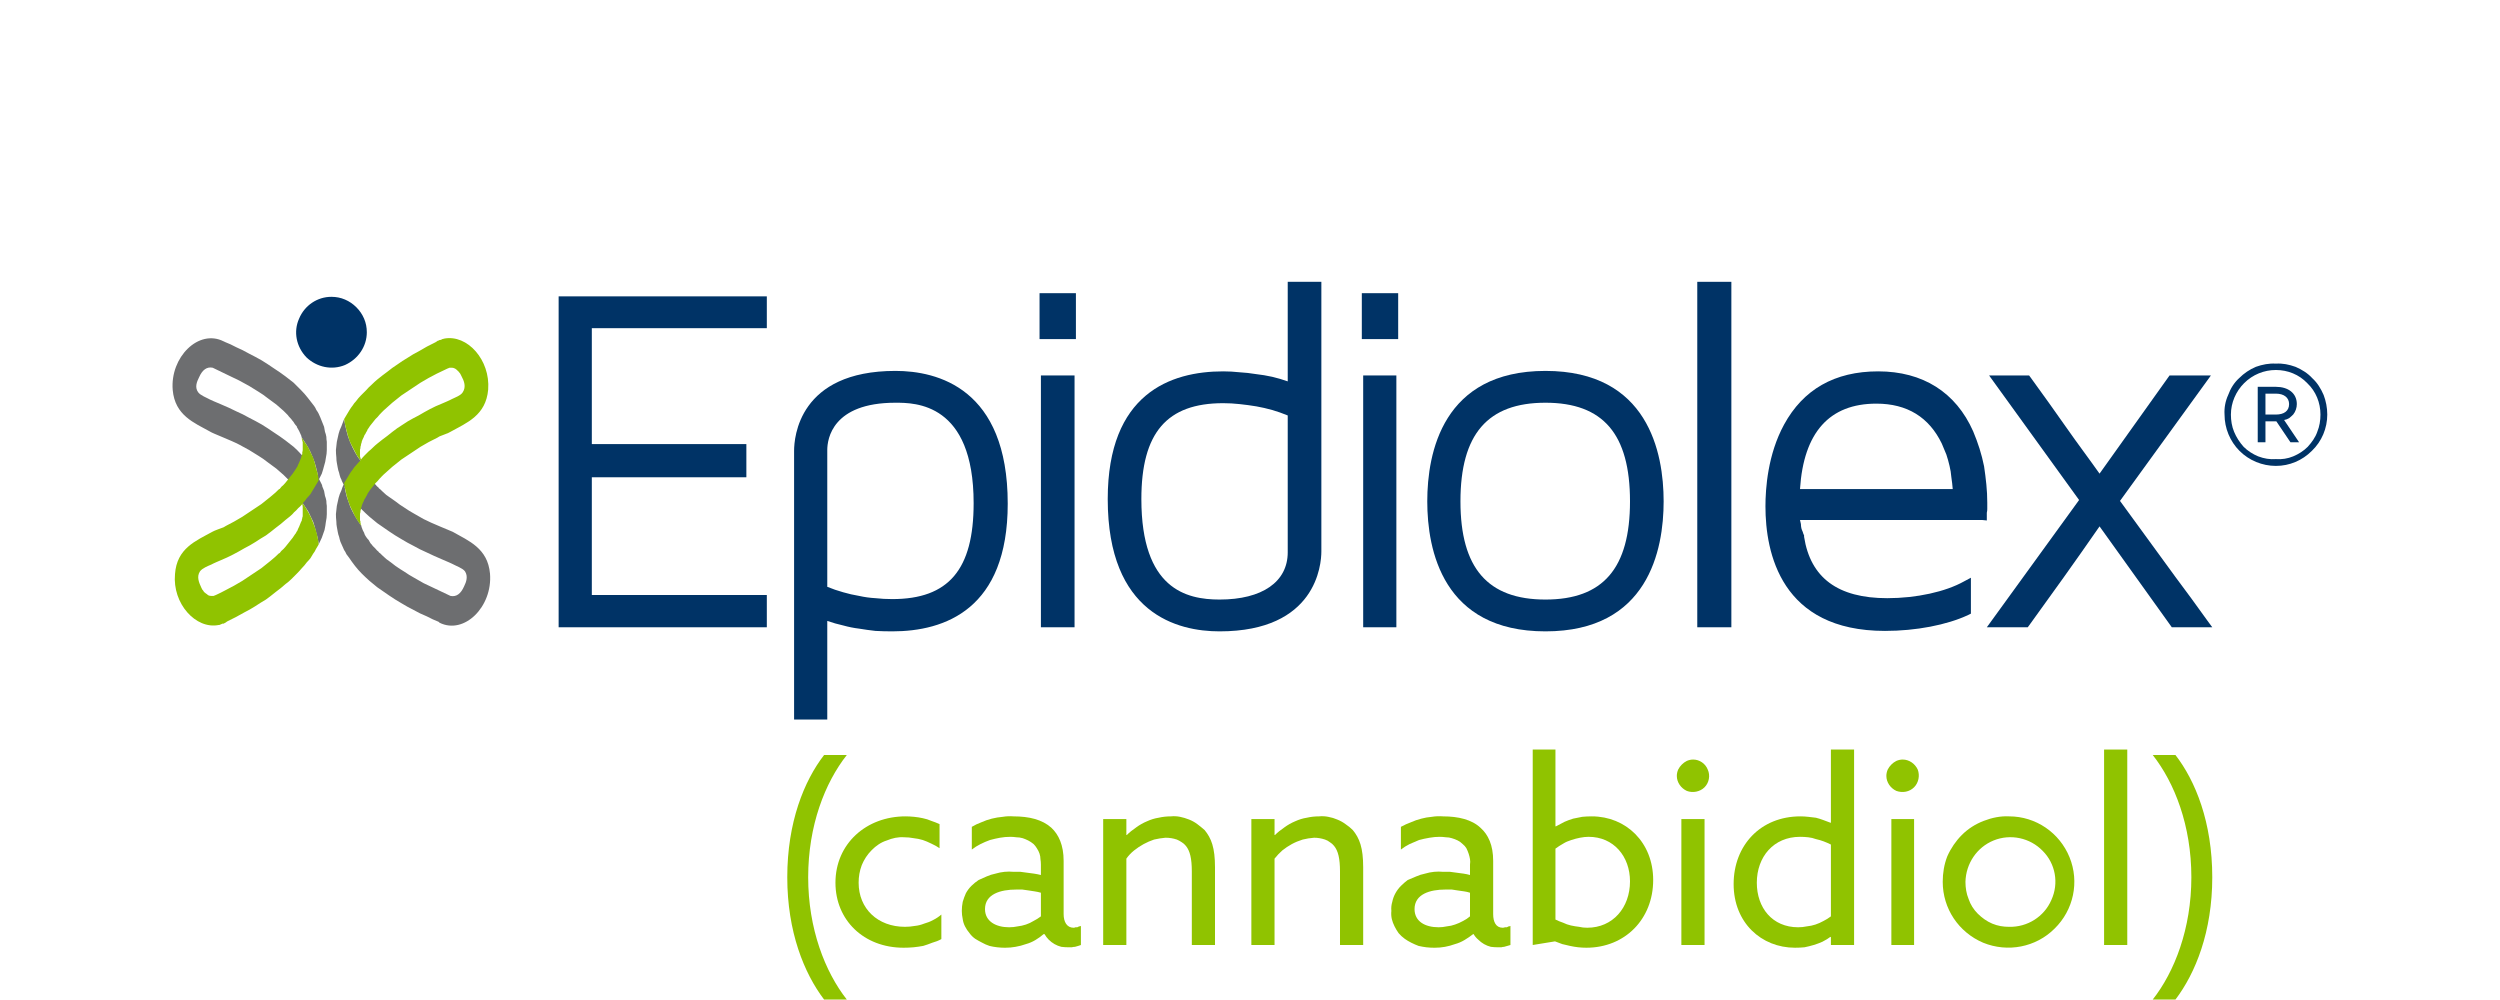 <?xml version="1.0" encoding="UTF-8"?>
<svg xmlns="http://www.w3.org/2000/svg" version="1.2" viewBox="0 0 550 220" width="550" height="220">
  <title>Epidiolex_2021_Tagline_RGB-svg</title>
  <style>
		.s0 { fill: #6d6e70 } 
		.s1 { fill: #003366 } 
		.s2 { fill: #90c300 } 
	</style>
  <g id="Epidiolex_2021_Tagline_RGB">
    <path id="Path_696" fill-rule="evenodd" class="s0" d="m96.7 137q-0.1-0.1-0.2-0.2-1.3-0.5-2.6-1.2-1.5-0.6-2.9-1.4-1.4-0.7-2.7-1.5-1.4-0.8-2.7-1.7-1.3-0.9-2.6-1.8-0.9-0.7-1.7-1.4-0.9-0.8-1.7-1.6-0.8-0.8-1.5-1.7-0.7-0.9-1.3-1.8-0.3-0.4-0.6-0.8-0.2-0.5-0.5-0.9-0.2-0.5-0.4-0.9-0.2-0.5-0.4-0.9-0.2-0.6-0.3-1.1-0.2-0.5-0.3-1.1-0.1-0.5-0.2-1.1-0.1-0.5-0.1-1.1-0.1-0.9-0.1-1.7 0.1-0.9 0.2-1.8 0.2-0.9 0.4-1.8 0.2-0.8 0.6-1.6 0.2-0.7 0.5-1.3-0.1-0.2-0.2-0.4-0.1-0.2-0.2-0.4 0-0.1-0.1-0.3-0.1-0.2-0.2-0.4-0.2-0.6-0.3-1.1-0.2-0.5-0.3-1.1-0.1-0.5-0.2-1.1-0.1-0.5-0.1-1.1-0.1-0.9-0.1-1.7 0.1-0.9 0.2-1.8 0.2-0.9 0.4-1.8 0.2-0.8 0.6-1.6 0.3-0.8 0.6-1.6 0.2 1.3 0.5 2.5 0.3 1.3 0.8 2.5 0.5 1.2 1.1 2.3 0.6 1.1 1.4 2.1 0 0.2 0.1 0.4 0.2 0.6 0.5 1.1 0.1 0.4 0.3 0.7 0.1 0.1 0.2 0.3 0.2 0.3 0.5 0.6 0.2 0.4 0.4 0.7 0.3 0.3 0.5 0.6 0.3 0.3 0.6 0.6 0.3 0.4 0.7 0.7l0.1 0.2h0.1q0.7 0.7 1.5 1.4 1 0.7 2 1.4 1 0.8 2 1.4 1 0.7 2.1 1.3 1 0.6 2.1 1.2c1.7 0.9 6 2.6 6.4 2.8 3.5 2 7.7 3.6 8.2 9.2 0.6 7.3-5.7 13.5-11.1 10.8zm5.6-11.3c-0.5-0.7-2-1.2-2.7-1.6-0.3-0.2-3.8-1.6-5.8-2.6q-1.4-0.6-2.8-1.4-1.4-0.7-2.7-1.5-1.4-0.8-2.7-1.7-1.3-0.9-2.6-1.8-0.9-0.7-1.7-1.4-0.9-0.8-1.7-1.6-0.8-0.8-1.5-1.7-0.7-0.9-1.3-1.8-0.5-0.8-1-1.6 0.2 1.2 0.5 2.3 0.4 1.2 0.8 2.3 0.5 1.1 1.1 2.1 0.6 1 1.3 2 0 0.2 0.1 0.4 0.2 0.6 0.5 1.1 0.1 0.4 0.3 0.7 0.1 0.1 0.2 0.3 0.2 0.3 0.5 0.6 0.2 0.4 0.4 0.7 0.3 0.3 0.5 0.6 0.3 0.3 0.6 0.6 0.3 0.4 0.7 0.7l0.1 0.2h0.1q0.7 0.7 1.5 1.4 1 0.7 2 1.5 1 0.7 2 1.3 1 0.7 2.1 1.3 1 0.6 2.1 1.2c1.7 0.8 3.6 1.7 5.9 2.8q1.9 0.4 3-2.1c0.5-1 0.9-2.2 0.2-3.3z"></path>
    <path id="Path_697" fill-rule="evenodd" class="s0" d="m49.2 75.1q0.1 0 0.2 0.1 1.3 0.5 2.6 1.2 1.4 0.6 2.8 1.4 1.4 0.7 2.8 1.5 1.3 0.8 2.6 1.7 1.4 0.9 2.6 1.8 0.9 0.7 1.8 1.4 0.8 0.8 1.6 1.6 0.8 0.8 1.5 1.7 0.7 0.9 1.4 1.8 0.3 0.4 0.5 0.9 0.3 0.4 0.5 0.8 0.2 0.5 0.4 0.9 0.2 0.5 0.4 1 0.2 0.5 0.4 1 0.1 0.5 0.2 1.1 0.2 0.5 0.3 1.1 0 0.5 0.1 1.1 0 0.9 0 1.8 0 0.8-0.2 1.7-0.1 0.9-0.4 1.8-0.2 0.8-0.5 1.7-0.3 0.6-0.6 1.2 0.1 0.2 0.2 0.4 0.1 0.2 0.2 0.4 0.1 0.2 0.2 0.4 0.1 0.2 0.1 0.4 0.2 0.5 0.4 1 0.1 0.5 0.2 1.1 0.2 0.5 0.3 1.1 0 0.5 0.1 1.1 0 0.9 0 1.8 0 0.8-0.2 1.7-0.1 0.9-0.3 1.8-0.3 0.8-0.6 1.7-0.3 0.7-0.7 1.5-0.1-1.3-0.5-2.5-0.3-1.3-0.7-2.5-0.5-1.1-1.1-2.3-0.7-1.1-1.4-2.1-0.1-0.2-0.1-0.4-0.3-0.6-0.5-1.1-0.2-0.3-0.4-0.7-0.1-0.1-0.1-0.3-0.3-0.3-0.5-0.6-0.2-0.4-0.5-0.7-0.2-0.3-0.5-0.6-0.3-0.3-0.5-0.6-0.4-0.4-0.7-0.7l-0.2-0.2q-0.8-0.7-1.6-1.4-0.9-0.7-1.9-1.4-1-0.8-2-1.4-1.1-0.7-2.1-1.3-1.1-0.6-2.2-1.2c-1.7-0.9-5.9-2.5-6.3-2.8-3.6-2-7.8-3.6-8.3-9.2-0.6-7.2 5.7-13.5 11.2-10.7zm-5.6 11.2c0.5 0.7 1.9 1.2 2.6 1.6 0.3 0.2 3.9 1.6 5.8 2.6q1.4 0.6 2.8 1.4 1.4 0.7 2.8 1.5 1.3 0.8 2.6 1.7 1.4 0.9 2.6 1.8 0.9 0.7 1.8 1.4 0.9 0.8 1.6 1.6 0.8 0.8 1.5 1.7 0.8 0.9 1.4 1.8 0.5 0.8 0.9 1.6-0.2-1.2-0.5-2.3-0.3-1.2-0.8-2.3-0.4-1.1-1-2.1-0.6-1-1.3-2-0.1-0.2-0.1-0.4-0.3-0.6-0.5-1.1-0.2-0.3-0.4-0.7-0.1-0.1-0.1-0.3-0.3-0.3-0.5-0.6-0.2-0.4-0.5-0.7-0.2-0.3-0.5-0.6-0.3-0.3-0.5-0.6-0.4-0.4-0.7-0.7l-0.2-0.2q-0.8-0.7-1.6-1.4-0.9-0.7-1.9-1.4-1-0.8-2-1.4-1.1-0.7-2.1-1.3-1.1-0.6-2.2-1.2c-1.6-0.8-3.6-1.7-5.8-2.8q-1.9-0.4-3 2.1c-0.5 1-1 2.2-0.2 3.3z"></path>
    <path id="Path_698" class="s1" d="m80.7 73.1c0 3.1-1.9 5.9-4.8 7.2-2.9 1.2-6.2 0.5-8.5-1.7-2.2-2.3-2.9-5.6-1.6-8.5 1.2-2.9 4-4.8 7.1-4.8q1.6 0 3 0.6 1.4 0.6 2.5 1.7 1.1 1.1 1.7 2.5 0.6 1.4 0.6 3z"></path>
    <path id="Path_699" fill-rule="evenodd" class="s2" d="m107.4 85.7c-0.5 5.7-4.7 7.3-8.3 9.3-0.4 0.3-2 0.8-2.4 1l-0.5 0.3q-1.9 0.9-3.7 2-1 0.7-2.1 1.4-1.1 0.7-2.1 1.4-1 0.8-2 1.6-0.9 0.8-1.9 1.7-0.2 0.2-0.5 0.5-0.4 0.4-0.8 0.9-0.3 0.3-0.5 0.5-0.2 0.3-0.4 0.5-0.2 0.3-0.4 0.5-0.2 0.3-0.4 0.5-0.3 0.5-0.6 0.9 0 0.1 0 0.1-0.2 0.3-0.3 0.5-0.1 0.3-0.3 0.5-0.1 0.2-0.2 0.5-0.1 0.2-0.2 0.4-0.1 0.3-0.2 0.5 0 0.2-0.1 0.4-0.1 0.3-0.1 0.5-0.1 0.2-0.1 0.4 0 0.3-0.1 0.5 0 0.2 0 0.4 0 0.1 0 0.3 0 0.2 0 0.4 0 0.2 0 0.4 0.1 0.1 0.1 0.3 0 0.1 0 0.3 0.1 0.1 0.1 0.3 0 0.1 0.1 0.3-0.8-1-1.4-2.1-0.6-1.2-1.1-2.3-0.5-1.2-0.8-2.5-0.3-1.2-0.5-2.5 0.3-0.5 0.6-1 0.3-0.5 0.6-1 0.3-0.5 0.7-1 0.3-0.5 0.7-0.9 0.5-0.6 1-1.1-0.8-1-1.3-2.1-0.6-1.1-1.1-2.2-0.4-1.2-0.7-2.4-0.3-1.1-0.5-2.4 0.3-0.5 0.6-1 0.3-0.5 0.6-1 0.3-0.5 0.7-1 0.3-0.5 0.7-0.9 0.5-0.7 1.1-1.3 0.6-0.6 1.2-1.2 0.5-0.6 1.2-1.2 0.6-0.6 1.2-1.1 1.1-0.9 2.2-1.7 1.1-0.9 2.2-1.6 1.1-0.8 2.3-1.5 1.2-0.8 2.4-1.4 1.8-1.1 3.7-2 0.1 0 0.1-0.1 0.1 0 0.1 0 0.1-0.1 0.1-0.1 0.1 0 0.1-0.1 0.2 0 0.3-0.1 0.1 0 0.2-0.1 0.1 0 0.2 0 0.1-0.1 0.3-0.1 0-0.1 0.1-0.1 0.1 0 0.2 0 0 0 0.1-0.1 0.1 0 0.1 0c5.1-1 10.2 4.7 9.7 11.2zm-5.9-3q-0.1-0.2-0.2-0.4-0.1-0.2-0.3-0.4-0.1-0.2-0.3-0.3-0.1-0.2-0.3-0.3-0.2-0.2-0.5-0.3-0.2-0.1-0.5-0.1-0.3 0-0.5 0-0.3 0.1-0.5 0.2-1.1 0.5-2.3 1.1-1.8 0.9-3.6 2-1.1 0.7-2.1 1.4-1.1 0.7-2.1 1.4-1 0.8-2 1.6-0.9 0.8-1.9 1.7-0.2 0.2-0.5 0.5-0.4 0.4-0.8 0.9-0.3 0.3-0.5 0.5-0.2 0.3-0.4 0.5-0.2 0.3-0.4 0.5-0.2 0.3-0.4 0.5-0.3 0.5-0.6 0.9 0 0.1 0 0.1-0.2 0.3-0.3 0.5-0.1 0.3-0.3 0.5-0.1 0.2-0.2 0.5-0.1 0.2-0.2 0.4-0.1 0.3-0.2 0.5 0 0.2-0.1 0.4-0.1 0.3-0.1 0.5-0.1 0.2-0.1 0.4 0 0.3-0.1 0.5 0 0.2 0 0.4 0 0.1 0 0.3 0 0.2 0 0.4 0 0.2 0 0.4 0.1 0.3 0.2 0.7 0.4-0.5 0.8-0.9 0.5-0.5 0.9-0.9 0.5-0.4 1-0.9 0.4-0.4 0.9-0.8 1.1-0.9 2.2-1.7 1.1-0.9 2.2-1.7 1.1-0.7 2.3-1.5 1.2-0.7 2.4-1.3c1.7-1 3.3-1.9 5.1-2.6 0 0 1.9-0.8 2.2-1 0.6-0.3 2-0.8 2.4-1.5 0.8-1.2 0.3-2.5-0.3-3.6z"></path>
    <path id="Path_700" fill-rule="evenodd" class="s2" d="m38.5 126.3c0.4-5.7 4.6-7.3 8.2-9.3 0.5-0.3 2-0.8 2.5-1l0.5-0.3q1.8-0.9 3.6-2 1.1-0.7 2.1-1.4 1.1-0.7 2.1-1.4 1-0.8 2-1.6 1-0.8 1.9-1.7h0.1q0.2-0.2 0.4-0.5 0.5-0.4 0.9-0.9 0.2-0.3 0.4-0.5 0.2-0.2 0.4-0.5 0.2-0.3 0.4-0.5 0.2-0.3 0.4-0.5 0.3-0.5 0.6-0.9 0-0.1 0.1-0.1 0.1-0.3 0.3-0.5 0.1-0.3 0.2-0.5 0.1-0.2 0.2-0.4 0.1-0.3 0.2-0.5 0.1-0.3 0.2-0.5 0.1-0.2 0.1-0.4 0.1-0.3 0.2-0.5 0-0.2 0-0.4 0.1-0.3 0.1-0.5 0-0.2 0-0.4 0-0.1 0-0.3 0-0.2 0-0.4 0-0.2 0-0.4 0-0.1 0-0.3-0.1-0.1-0.1-0.3 0-0.1-0.1-0.3 0-0.1 0-0.3 0.7 1 1.4 2.1 0.6 1.2 1.1 2.3 0.4 1.2 0.7 2.5 0.4 1.2 0.5 2.5-0.3 0.5-0.6 1-0.3 0.5-0.6 1-0.3 0.5-0.6 1-0.4 0.5-0.8 0.9-0.4 0.6-0.9 1.1 0.7 1 1.3 2.1 0.6 1.1 1 2.2 0.5 1.2 0.8 2.4 0.3 1.2 0.4 2.4-0.3 0.5-0.6 1-0.2 0.5-0.6 1-0.3 0.5-0.6 1-0.4 0.5-0.8 0.9-0.5 0.7-1.1 1.3-0.5 0.6-1.1 1.2-0.6 0.6-1.2 1.2-0.6 0.6-1.3 1.1-1 0.9-2.1 1.7-1.1 0.9-2.2 1.7-1.2 0.7-2.4 1.5-1.1 0.7-2.3 1.3-1.9 1.1-3.8 2 0 0-0.1 0.1 0 0-0.1 0 0 0.1-0.1 0.1 0 0-0.1 0.1-0.1 0-0.2 0.1-0.1 0-0.2 0.1-0.1 0-0.3 0-0.1 0.1-0.2 0.1-0.1 0.1-0.2 0.1 0 0-0.1 0-0.1 0.1-0.1 0.1-0.1 0-0.2 0c-5 1-10.2-4.7-9.6-11.2zm5.8 3q0.1 0.2 0.2 0.4 0.2 0.2 0.3 0.4 0.1 0.2 0.3 0.3 0.2 0.2 0.4 0.3 0.2 0.2 0.4 0.3 0.3 0.1 0.5 0.1 0.3 0 0.6 0 0.2-0.1 0.5-0.2 1.1-0.5 2.2-1.1 1.8-0.9 3.6-2 1.1-0.7 2.1-1.4 1.1-0.7 2.1-1.4 1-0.8 2-1.6 1-0.8 1.9-1.7h0.1q0.2-0.2 0.4-0.5 0.5-0.4 0.9-0.9 0.2-0.2 0.4-0.5 0.2-0.2 0.4-0.5 0.2-0.2 0.4-0.5 0.2-0.3 0.4-0.5 0.3-0.5 0.6-0.9 0.1 0 0.1-0.1 0.1-0.3 0.3-0.5 0.1-0.2 0.2-0.5 0.1-0.2 0.2-0.4 0.1-0.3 0.2-0.5 0.1-0.2 0.2-0.5 0.1-0.2 0.2-0.4 0-0.3 0.1-0.5 0-0.2 0.1-0.4 0-0.2 0-0.5 0-0.2 0-0.3 0-0.2 0-0.4 0-0.2 0-0.4 0-0.2 0-0.4 0-0.3-0.1-0.7-0.4 0.5-0.9 0.9-0.4 0.5-0.9 0.9-0.4 0.5-0.9 0.9-0.5 0.4-1 0.8-1 0.9-2.1 1.7-1.1 0.9-2.2 1.7-1.2 0.7-2.4 1.5-1.1 0.7-2.3 1.3c-1.7 1-3.4 1.9-5.1 2.6 0 0-1.9 0.8-2.2 1-0.7 0.3-2 0.8-2.5 1.5-0.8 1.2-0.2 2.5 0.3 3.6z"></path>
    <path id="Path_701" class="s1" d="m122.9 138h45.8v-7.1h-38.5v-25.9h34v-7.3h-34v-25.5h38.5v-7h-45.8z"></path>
    <path id="Path_702" fill-rule="evenodd" class="s1" d="m221.7 110.8c0 23.2-13.8 28.1-25.4 28.1q-1.9 0-3.7-0.1-1.8-0.2-3.6-0.5-1.7-0.2-3.5-0.7-1.8-0.4-3.5-1v21.7h-7.3v-59.1c0-2.9 1-17.6 22.3-17.6 9.2 0 24.7 3.8 24.7 29.2zm-39.7-11.8v30.1q1.7 0.7 3.5 1.2 1.7 0.5 3.5 0.8 1.8 0.4 3.6 0.5 1.8 0.2 3.7 0.2c12.4 0 17.9-6.5 17.9-21.1 0-22.1-12.9-22.1-17.2-22.1-13.9 0-15 8-15 10.4z"></path>
    <path id="Rectangle_145" class="s1" d="m229 82.6h7.4v55.4h-7.4z"></path>
    <path id="Rectangle_146" class="s1" d="m228.7 64.5h8v10.1h-8z"></path>
    <path id="Path_703" fill-rule="evenodd" class="s1" d="m283.3 83.9q0 0 0 0zm0 0c0 0 0-21.9 0-21.9h7.4v59.3c0 2.9-1.1 17.6-22.4 17.6-9.2 0-24.6-3.8-24.6-29.1 0-23.2 13.8-28.1 25.4-28.1q1.8 0 3.6 0.2 1.8 0.1 3.6 0.4 1.8 0.2 3.6 0.6 1.7 0.4 3.4 1zm0 37.6v-30.1q-1.7-0.7-3.4-1.2-1.8-0.5-3.5-0.8-1.8-0.3-3.7-0.5-1.8-0.2-3.6-0.2c-12.4 0-18 6.5-18 21.1 0 19.8 9.9 22.1 17.2 22.1 9.4 0 15-3.9 15-10.4z"></path>
    <path id="Rectangle_147" class="s1" d="m299.9 82.6h7.3v55.4h-7.3z"></path>
    <path id="Rectangle_148" class="s1" d="m299.6 64.5h8v10.1h-8z"></path>
    <path id="Path_704" fill-rule="evenodd" class="s1" d="m366 110.3c0 10.7-3.4 28.6-26 28.6-22.6 0-26-17.9-26-28.6 0-10.7 3.4-28.7 26-28.7 22.6 0 26 18 26 28.7zm-26-21.7c-12.7 0-18.7 6.9-18.7 21.7 0 14.7 6 21.6 18.7 21.6 12.7 0 18.6-6.9 18.6-21.6 0-14.8-5.9-21.7-18.6-21.7z"></path>
    <path id="Rectangle_149" class="s1" d="m373.4 62h7.5v76h-7.5z"></path>
    <path id="Path_705" fill-rule="evenodd" class="s1" d="m436.1 114.4h-40.1q0.1 0.5 0.2 0.9 0 0.4 0.1 0.9 0.1 0.4 0.3 0.8 0.1 0.4 0.3 0.8v0.3c1.4 9 7.4 13.5 18.3 13.5 6.4 0 12.8-1.4 16.9-3.7l1.5-0.8v7.9l-0.6 0.3c-4.7 2.2-11.5 3.5-18.3 3.5-22.9 0-26.3-17.2-26.3-27.4 0-3.9 0.5-11.4 4.1-18 4.2-7.7 11.1-11.7 20.7-11.7 9.8 0 17.1 4.6 20.9 13.2q0.8 1.9 1.4 3.8 0.6 1.9 1 3.9 0.3 2 0.5 4 0.2 2 0.2 4 0 0.4 0 0.7 0 0.4 0 0.7 0 0.4-0.1 0.8 0 0.3 0 0.7v1zm-6.5-6.8q-0.1-1.3-0.3-2.6-0.1-1.3-0.4-2.5-0.3-1.3-0.7-2.5-0.5-1.2-1-2.4c-2.8-5.8-7.6-8.8-14.4-8.8-10.3 0-16 6.3-16.8 18.8 0 0 33.6 0 33.6 0z"></path>
    <path id="Path_706" class="s1" d="m478.5 126.8c-4-5.5-8.1-11.1-12.1-16.6l20-27.6h-9.1l-15.4 21.6c-2.4-3.4-4.9-6.7-7.2-10-2.6-3.7-5.3-7.5-8-11.2l-0.3-0.4h-8.8l19.8 27.4-20.3 28h9l0.3-0.4c5-6.9 10.1-14 15.5-21.8l15.9 22.2h8.9l-1.1-1.5q-3.5-4.9-7.1-9.7z"></path>
    <path id="Path_707" fill-rule="evenodd" class="s1" d="m505 80.7c1.4 0.6 2.7 1.4 3.7 2.5 1.1 1 1.9 2.3 2.5 3.7 0.5 1.3 0.8 2.8 0.8 4.3 0 3-1.2 5.9-3.4 8-2.1 2.1-4.9 3.3-7.9 3.3-3 0-5.9-1.2-8-3.3-2.1-2.1-3.3-5-3.3-8-0.1-1.5 0.2-3 0.8-4.3 0.5-1.4 1.3-2.7 2.4-3.7 1.1-1.1 2.3-1.9 3.7-2.5 1.4-0.5 2.9-0.8 4.4-0.7 1.5-0.1 2.9 0.2 4.3 0.7zm-0.5 19.7c1.2-0.5 2.3-1.2 3.2-2.1 0.9-1 1.7-2.1 2.1-3.3 0.5-1.2 0.7-2.5 0.7-3.8 0-2.6-1-5.1-2.9-6.9-1.8-1.9-4.3-2.9-6.9-2.9-2.6 0-5.1 1-7 2.9-1.8 1.8-2.9 4.3-2.9 6.9 0 1.3 0.2 2.6 0.7 3.8 0.5 1.2 1.2 2.3 2.1 3.3 0.9 0.9 2 1.6 3.2 2.1 1.3 0.5 2.6 0.7 3.9 0.6 1.3 0.1 2.6-0.1 3.8-0.6z"></path>
    <path id="Path_708" fill-rule="evenodd" class="s1" d="m505.1 90.1q-0.2 0.6-0.6 1.1-0.4 0.4-0.9 0.8-0.5 0.3-1.1 0.4l3.3 4.9h-1.9l-3.1-4.6h-2.4v4.6h-1.7v-12.2h4c2.7 0 4.6 1.4 4.6 3.8q0 0.6-0.2 1.2zm-1.5-1.2c0-1.4-1.1-2.3-2.9-2.3h-2.3v4.6h2.3c1.8 0 2.9-0.8 2.9-2.3z"></path>
    <g id="Group_248">
      <path id="Path_709" class="s2" d="m181.3 166.1h5c-4.8 6.1-8.5 15.5-8.5 26.9 0 11.3 3.7 20.8 8.5 26.9h-5c-4.4-5.8-8.1-14.9-8.1-26.9 0-12.1 3.7-21.2 8.1-26.9z"></path>
      <g id="Group_247">
        <path id="Path_710" class="s2" d="m207.1 206.6q-0.9 0.5-2 0.8-1 0.4-2 0.7-1.1 0.2-2.1 0.3-1.1 0.1-2.2 0.1c-8.8 0-15-6.1-15-14.3 0-8.6 6.8-14.6 15.4-14.6q0.9 0 1.9 0.1 1 0.1 1.9 0.3 1 0.2 1.9 0.6 0.9 0.3 1.8 0.7v5.3q-0.9-0.6-1.8-1-1-0.5-1.9-0.8-1-0.3-2-0.4-1-0.2-2.1-0.2c-1.3-0.1-2.6 0.2-3.8 0.7-1.3 0.4-2.4 1.2-3.3 2.1-1 1-1.7 2.1-2.2 3.3-0.5 1.3-0.7 2.6-0.7 3.9 0 5.7 4.2 9.7 10.2 9.7q1.1 0 2.2-0.2 1-0.1 2-0.5 1.1-0.3 2-0.8 1-0.5 1.8-1.2c0 0 0 5.4 0 5.4z"></path>
        <path id="Path_711" fill-rule="evenodd" class="s2" d="m214.5 206.5q-0.7-0.5-1.2-1.2-0.6-0.7-1-1.5-0.4-0.8-0.5-1.6-0.2-0.9-0.2-1.8 0-1 0.2-2 0.3-1 0.7-1.9 0.5-0.9 1.2-1.6 0.7-0.7 1.6-1.3 0.9-0.4 1.8-0.8 0.9-0.4 1.9-0.6 1-0.3 2-0.4 1-0.1 2 0 0.8 0 1.5 0 0.8 0.1 1.5 0.2 0.8 0.1 1.5 0.2 0.7 0.1 1.5 0.3v-2.3q0-0.6-0.1-1.2 0-0.6-0.2-1.2-0.2-0.6-0.6-1.2-0.3-0.5-0.7-0.9-0.6-0.5-1.2-0.8-0.6-0.3-1.2-0.5-0.7-0.2-1.4-0.2-0.7-0.1-1.3-0.1-1.2 0-2.3 0.2-1.1 0.2-2.2 0.5-1.1 0.4-2.1 0.9-1 0.5-1.9 1.2v-5q1-0.6 2.1-1 1.1-0.5 2.3-0.8 1.2-0.3 2.4-0.4 1.2-0.2 2.4-0.1c3.4 0 6.3 0.7 8.3 2.5 1.6 1.5 2.7 3.8 2.7 7.3v11.7c0 1.7 0.7 3 2.2 3q0.2 0 0.4-0.1 0.2 0 0.4 0 0.2-0.1 0.4-0.2 0.2 0 0.4-0.1v4.2q-0.3 0.1-0.6 0.2-0.4 0.1-0.7 0.2-0.4 0-0.7 0.1-0.3 0-0.7 0-0.8 0-1.6-0.1-0.8-0.2-1.5-0.6-0.7-0.4-1.3-1-0.5-0.5-0.9-1.2h-0.2q-0.8 0.7-1.8 1.3-1 0.6-2.1 0.9-1.1 0.4-2.3 0.6-1.1 0.2-2.3 0.2-0.8 0-1.7-0.1-0.9-0.1-1.7-0.3-0.9-0.3-1.6-0.7-0.8-0.4-1.6-0.9zm14.5-4.9v-5.2q-0.7-0.2-1.4-0.3-0.6-0.1-1.3-0.2-0.7-0.1-1.4-0.2-0.7 0-1.3 0c-3.5 0-6.9 1-6.9 4.3 0 2.7 2.4 4 5.3 4q1 0 1.9-0.2 0.9-0.1 1.8-0.4 0.9-0.3 1.7-0.8 0.8-0.4 1.6-1z"></path>
        <path id="Path_712" class="s2" d="m242.7 180.2h5.1v3.5h0.1q0.9-0.9 2.1-1.7 1.1-0.8 2.3-1.3 1.3-0.6 2.6-0.8 1.3-0.3 2.7-0.3 1-0.1 2 0.1 1 0.2 2 0.6 1 0.4 1.8 1 0.8 0.6 1.6 1.3c1.5 1.8 2.3 3.9 2.3 8.2v17.1h-5.1v-16.2c0-2.8-0.4-4.5-1.3-5.6q-0.4-0.5-0.9-0.8-0.6-0.4-1.1-0.6-0.6-0.2-1.2-0.3-0.6-0.1-1.3-0.1-1.2 0.1-2.5 0.4-1.2 0.4-2.3 1-1.1 0.6-2.1 1.4-1 0.8-1.7 1.8v19h-5.1z"></path>
        <path id="Path_713" class="s2" d="m275.3 180.2h5.1v3.5h0.1q0.9-0.9 2.1-1.7 1.1-0.8 2.3-1.3 1.3-0.6 2.6-0.8 1.3-0.3 2.7-0.3 1-0.1 2 0.1 1.1 0.2 2 0.6 1 0.4 1.8 1 0.9 0.6 1.6 1.3c1.5 1.8 2.3 3.9 2.3 8.2v17.1h-5.1v-16.2c0-2.8-0.4-4.5-1.3-5.6q-0.4-0.5-0.9-0.8-0.5-0.4-1.1-0.6-0.6-0.2-1.2-0.3-0.6-0.1-1.2-0.1-1.3 0.1-2.5 0.4-1.3 0.4-2.4 1-1.1 0.6-2.1 1.4-0.9 0.8-1.7 1.8v19h-5.1c0 0 0-27.7 0-27.7z"></path>
        <path id="Path_714" fill-rule="evenodd" class="s2" d="m309 206.5q-0.7-0.5-1.3-1.2-0.5-0.7-0.9-1.5-0.4-0.8-0.6-1.6-0.2-0.9-0.1-1.8-0.1-1 0.2-2 0.2-1 0.7-1.9 0.5-0.9 1.2-1.6 0.7-0.7 1.5-1.3 0.9-0.4 1.9-0.8 0.9-0.4 1.9-0.6 1-0.3 2-0.4 1-0.1 2 0 0.7 0 1.5 0 0.7 0.1 1.5 0.2 0.7 0.1 1.5 0.2 0.7 0.1 1.4 0.3v-2.3q0.1-0.6 0-1.2-0.1-0.6-0.3-1.2-0.2-0.6-0.5-1.2-0.3-0.5-0.8-0.9-0.5-0.5-1.1-0.8-0.6-0.3-1.3-0.5-0.6-0.2-1.3-0.2-0.7-0.1-1.4-0.1-1.1 0-2.2 0.2-1.2 0.2-2.3 0.5-1 0.4-2.1 0.9-1 0.5-1.9 1.2v-5q1.1-0.6 2.2-1 1.1-0.5 2.3-0.8 1.1-0.3 2.3-0.4 1.2-0.2 2.5-0.1c3.3 0 6.3 0.7 8.2 2.5 1.7 1.5 2.8 3.8 2.8 7.3v11.7c0 1.7 0.6 3 2.1 3q0.2 0 0.5-0.1 0.2 0 0.4 0 0.2-0.1 0.4-0.2 0.2 0 0.4-0.1v4.2q-0.4 0.1-0.7 0.2-0.3 0.1-0.7 0.2-0.3 0-0.6 0.1-0.4 0-0.7 0-0.8 0-1.6-0.1-0.8-0.2-1.5-0.6-0.7-0.4-1.3-1-0.6-0.5-1-1.2h-0.1q-0.9 0.7-1.9 1.3-1 0.6-2.1 0.9-1.1 0.4-2.2 0.6-1.1 0.2-2.3 0.2-0.9 0-1.8-0.1-0.8-0.1-1.7-0.3-0.8-0.3-1.6-0.7-0.8-0.4-1.5-0.9zm14.4-4.9v-5.2q-0.6-0.2-1.3-0.3-0.7-0.1-1.4-0.2-0.6-0.1-1.3-0.2-0.7 0-1.4 0c-3.4 0-6.8 1-6.8 4.3 0 2.7 2.3 4 5.3 4q0.9 0 1.8-0.2 1-0.1 1.8-0.4 0.9-0.3 1.8-0.8 0.8-0.4 1.5-1z"></path>
        <path id="Path_715" fill-rule="evenodd" class="s2" d="m337.2 164.9h5v16.9h0.1q0.9-0.5 1.9-1 0.9-0.4 1.9-0.7 1-0.2 2-0.4 1-0.1 2.1-0.1c7.5 0 13.5 5.7 13.5 14 0 8.6-6.2 14.9-14.7 14.9q-0.9 0-1.8-0.1-0.9-0.1-1.8-0.3-0.8-0.2-1.7-0.4-0.8-0.3-1.6-0.6l-4.9 0.8c0 0 0-43 0-43zm12 39.2c5.6 0 9.4-4.4 9.4-10.2 0-5.5-3.6-9.8-9.1-9.8q-0.9 0-1.9 0.2-1 0.2-1.9 0.5-1 0.3-1.8 0.8-0.9 0.5-1.7 1.1v15.6q0.8 0.4 1.7 0.7 0.8 0.4 1.7 0.6 0.9 0.2 1.8 0.3 0.8 0.2 1.8 0.2z"></path>
        <path id="Path_716" class="s2" d="m372.5 167.1c1.4 0 2.7 0.9 3.2 2.2 0.6 1.3 0.3 2.9-0.7 3.9-1 1-2.6 1.3-3.9 0.8-1.3-0.6-2.2-1.9-2.2-3.3q0-0.7 0.3-1.4 0.3-0.6 0.8-1.1 0.5-0.5 1.1-0.8 0.7-0.3 1.4-0.3zm-2.6 13.1h5.1v27.7h-5.1z"></path>
        <path id="Path_717" fill-rule="evenodd" class="s2" d="m396.1 179.6q0.8 0 1.7 0.1 0.8 0.1 1.7 0.2 0.8 0.2 1.6 0.5 0.8 0.3 1.6 0.6h0.1v-16.1h5.1v43h-5.1v-1.7l-0.1-0.1q-0.8 0.6-1.8 1.1-0.9 0.4-1.9 0.7-1 0.3-2 0.5-1 0.1-2.1 0.1c-7.4 0-13.5-5.5-13.5-14 0-8.5 5.9-14.9 14.7-14.9zm-0.5 24.4q1 0 1.9-0.2 1-0.1 1.9-0.4 0.9-0.3 1.8-0.8 0.8-0.4 1.6-1v-15.8q-0.8-0.4-1.6-0.7-0.8-0.3-1.7-0.5-0.8-0.3-1.7-0.4-0.9-0.1-1.8-0.1c-5.8 0-9.5 4.4-9.5 10.1 0 5.5 3.4 9.8 9.1 9.8z"></path>
        <path id="Path_718" class="s2" d="m418.6 167.1c1.4 0 2.7 0.9 3.3 2.2 0.5 1.3 0.2 2.9-0.8 3.9-1 1-2.5 1.3-3.9 0.8-1.3-0.6-2.2-1.9-2.2-3.3q0-0.7 0.3-1.4 0.3-0.6 0.8-1.1 0.5-0.5 1.1-0.8 0.7-0.3 1.4-0.3zm-2.5 13.1h5v27.7h-5z"></path>
        <path id="Path_719" fill-rule="evenodd" class="s2" d="m442 179.6c5.9 0 11.1 3.6 13.3 9 2.2 5.4 0.9 11.6-3.3 15.7-4.1 4.1-10.3 5.3-15.7 3.1-5.4-2.3-8.9-7.5-8.9-13.4 0-1.9 0.3-3.8 1-5.6 0.8-1.8 1.9-3.4 3.2-4.7 1.4-1.4 3-2.4 4.8-3.1 1.8-0.7 3.7-1.1 5.6-1zm0 24.3c4 0.1 7.7-2.2 9.3-5.9 1.7-3.7 0.9-8-1.9-10.8-2.8-2.9-7.1-3.8-10.8-2.3-3.7 1.5-6.1 5.1-6.2 9.1 0 1.3 0.2 2.6 0.7 3.8 0.4 1.2 1.1 2.3 2 3.2 0.9 0.9 2 1.7 3.2 2.2 1.2 0.5 2.4 0.7 3.7 0.7z"></path>
        <path id="Path_720" class="s2" d="m462.9 164.9h5.1v43h-5.1z"></path>
        <path id="Path_721" class="s2" d="m482.1 193c0-11.4-3.7-20.8-8.5-26.9h5c4.4 5.7 8.1 14.8 8.1 26.9 0 12-3.7 21.1-8.1 26.9h-5c4.8-6.1 8.5-15.6 8.5-26.9z"></path>
      </g>
    </g>
  </g>
</svg>
